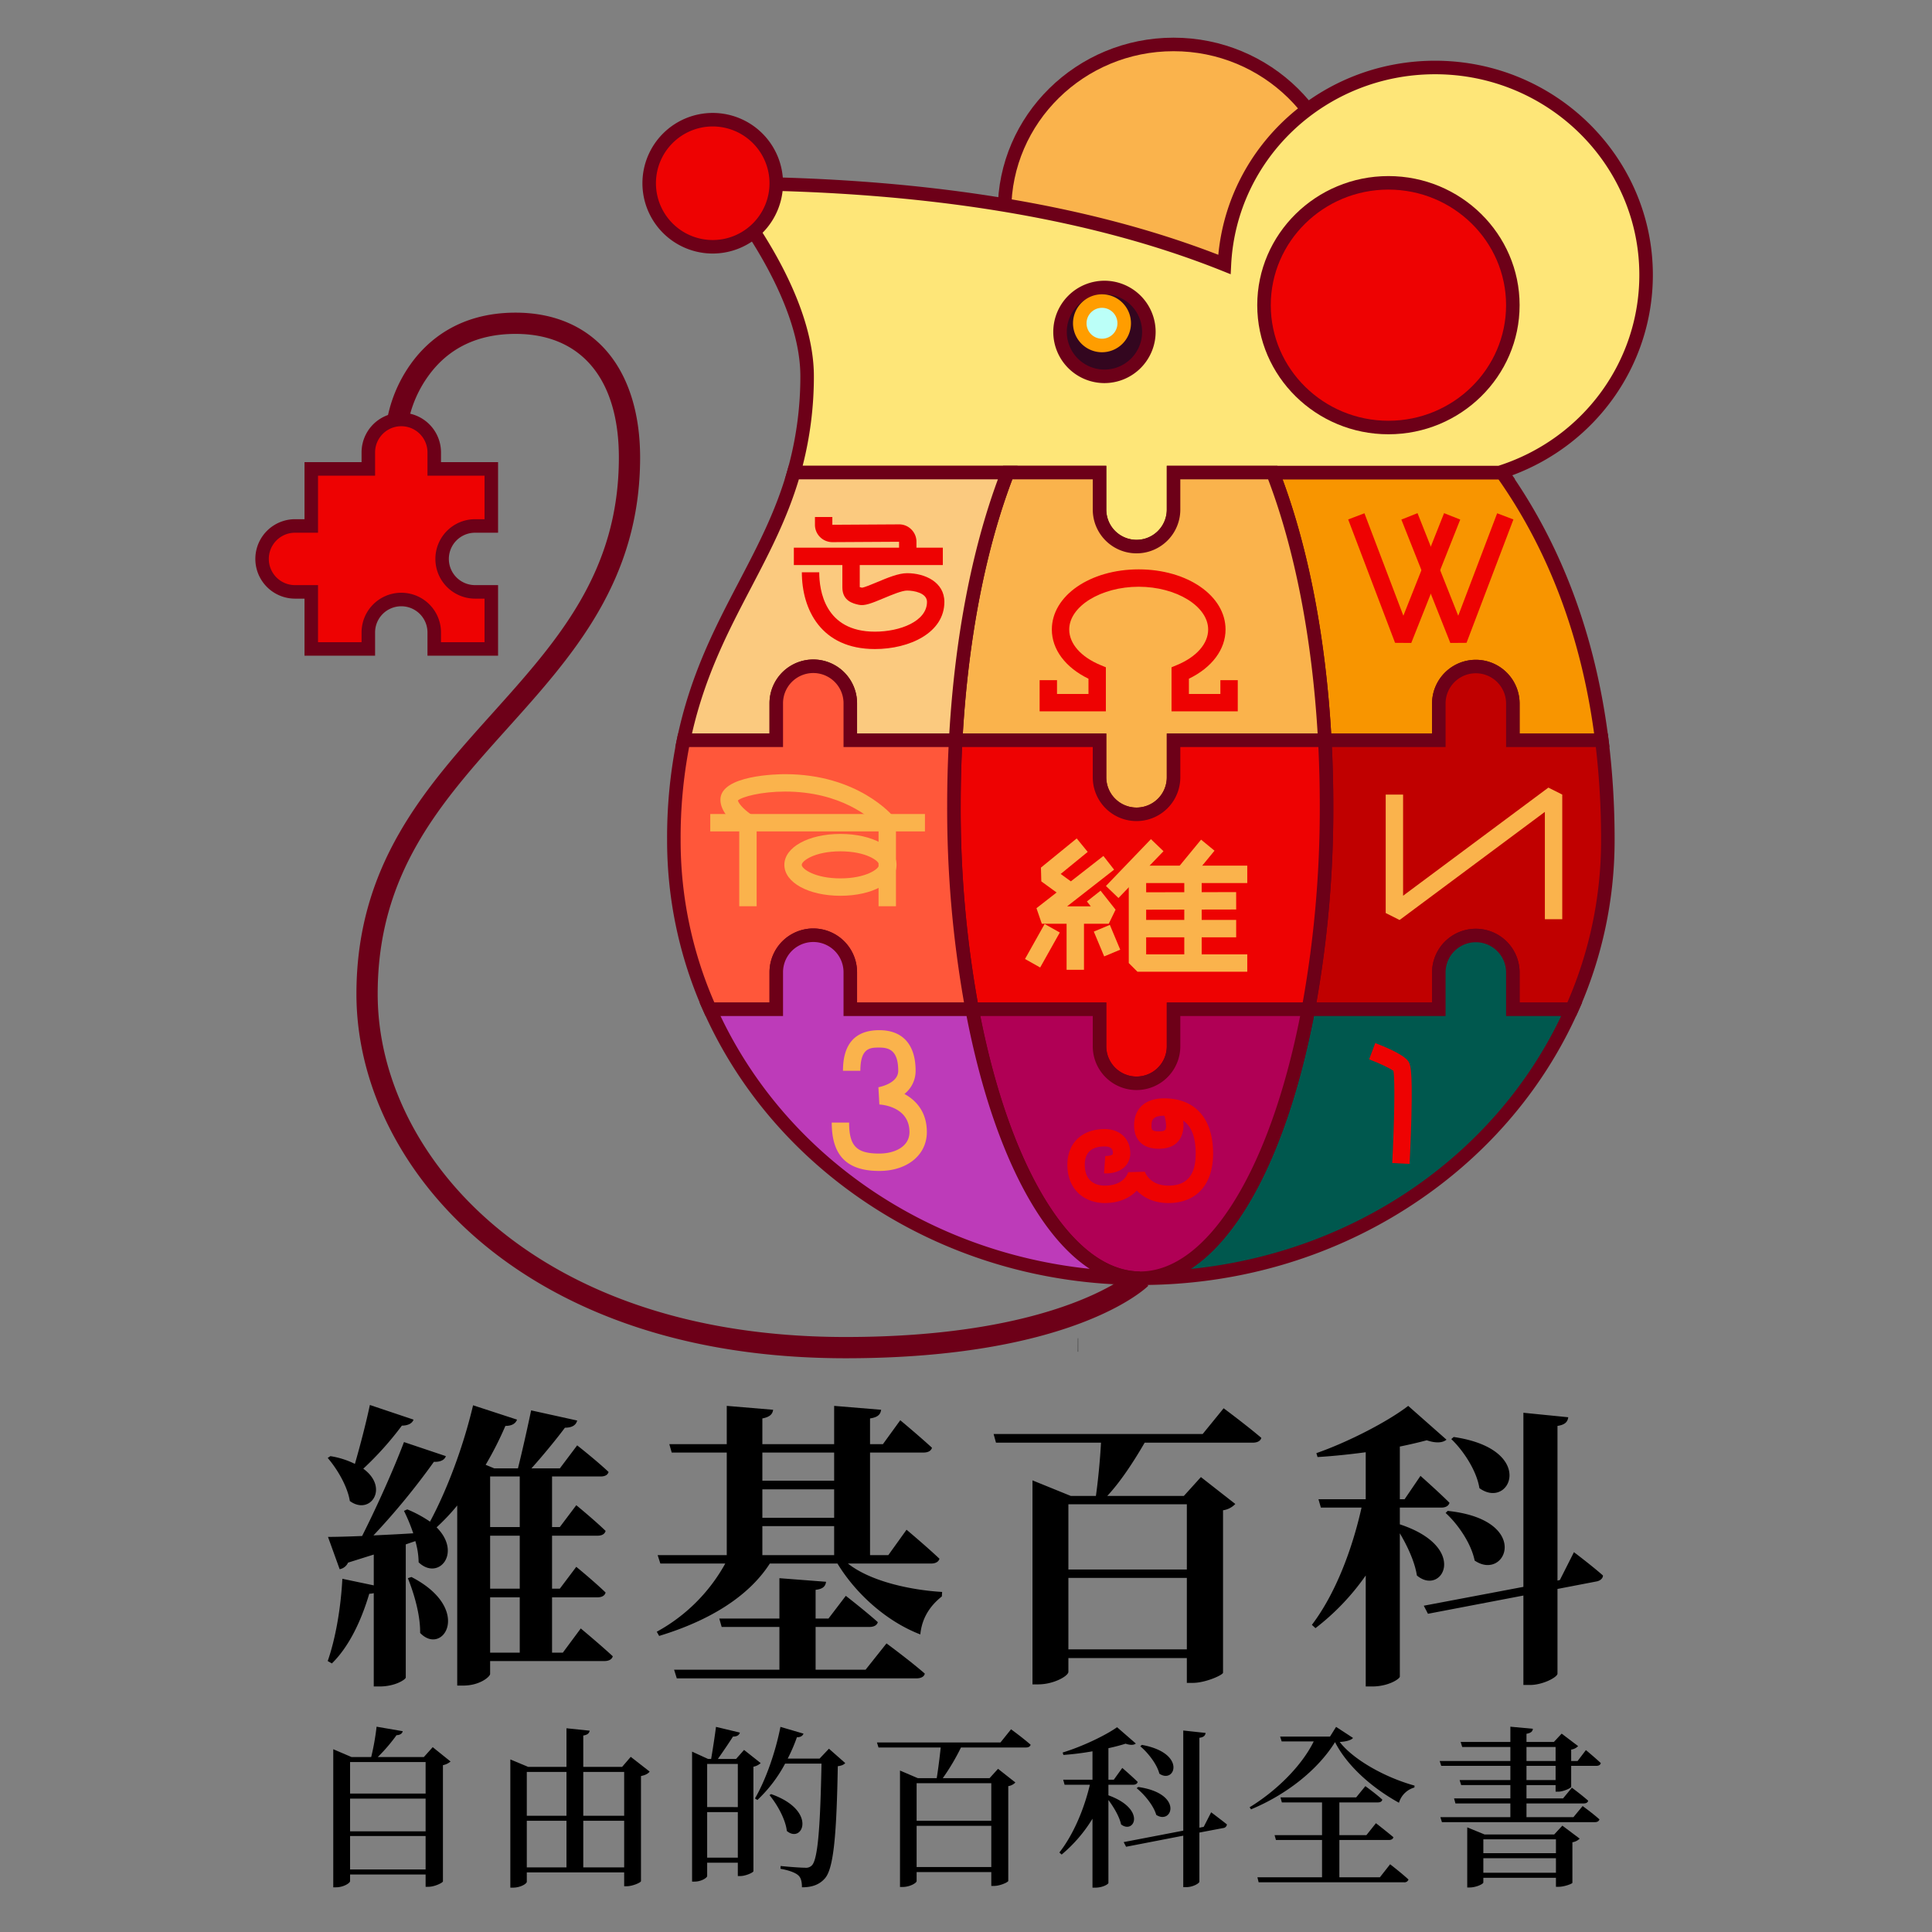 <svg xmlns="http://www.w3.org/2000/svg" width="1000" height="1000" viewBox="0 0 1000 1000"><rect x="0" y="0" width="1000" height="1000" fill="#808080" stroke="none"/><defs><style>.cls-1{fill:#424242;}.cls-2{fill:#6d0018;}.cls-3{fill:#fab34c;}.cls-4{fill:#f89500;}.cls-5{fill:#fee678;}.cls-6{fill:#c00000;}.cls-7{fill:#ee0202;}.cls-8{fill:#00584e;}.cls-9{fill:#b00055;}.cls-10{fill:#fbca7f;}.cls-11{fill:#ff573a;}.cls-12{fill:#bd3bb9;}.cls-13{fill:#33061f;}.cls-14{fill:#bbfff8;}.cls-15{fill:#ff9d00;}</style></defs><title>Wikipedia-logo-v2-zh-SHS-tc</title><g id="图层_3"><path d="M191.449,727.212c-2.167,10.222-5.265,21.832-7.748,30.501a43.807,43.807,0,0,0-12.697-4.019l-1.387.93c4.8,5.572,10.214,14.549,11.451,22.297,10.53,7.74,20.594-6.818,6.967-16.725a165.744,165.744,0,0,0,19.98-22.297c3.247,0,5.414-1.237,6.037-3.097Zm19.664,89.652c3.247,8.055,6.502,19.199,6.344,28.334,11.767,12.39,27.562-12.382-4.493-28.948Zm42.576,9.907h15.33V855.421H253.689Zm15.33-62.547v26.167H253.689V764.224Zm0,58.063H253.689V794.875h15.33Zm22.297,33.134h-5.572V826.771h23.534c2.167,0,3.72-.772,4.185-2.475-5.73-5.572-15.18-13.312-15.18-13.312l-8.512,11.302h-4.028V794.875h23.534c2.167,0,3.72-.772,4.185-2.475-5.73-5.572-15.18-13.312-15.18-13.312l-8.512,11.302h-4.028V764.224h25.087c2.317,0,3.712-.781,4.177-2.325-6.037-5.73-16.26-13.785-16.26-13.785l-8.977,11.925H275.056c5.58-6.195,12.855-15.014,17.348-21.059,3.563,0,5.73-1.237,6.344-3.712l-23.841-5.265c-1.86,8.977-4.8,21.989-6.818,30.036H255.857l-4.484-1.86a174.737,174.737,0,0,0,10.214-20.129c3.405,0,5.265-1.237,6.037-3.247l-22.762-7.432c-5.107,21.674-13.619,44.128-22.297,60.23a62.433,62.433,0,0,0-11.767-6.344l-1.702.772a90.84,90.84,0,0,1,4.8,11.609c-7.274.465-14.242.781-20.594,1.088A367.465,367.465,0,0,0,224.583,756.634c3.563.158,5.572-1.088,6.195-2.94l-21.682-7.283c-5.265,13.934-13.934,33.292-21.674,48.621-7.59.307-13.627.465-17.655.465l6.037,16.725a5.917,5.917,0,0,0,4.343-3.405l13.312-4.185v15.952l-16.26-3.413c-.772,15.18-3.562,31.124-7.582,42.584l2.167,1.237c8.67-8.512,15.014-21.524,19.349-36.073a9.248,9.248,0,0,0,2.325-.316v48.314h2.94c8.362,0,13.627-3.72,13.627-4.642V799.368l4.958-1.702A40.658,40.658,0,0,1,216.686,808.66c10.222,9.757,22.604-4.8,9.292-18.12a106.237,106.237,0,0,0,10.679-11.302v93.215h3.097c8.67,0,13.934-4.642,13.934-6.037v-6.66H312.84c2.167,0,3.87-.772,4.335-2.475-6.344-5.888-16.567-14.399-16.567-14.399Z"/><path d="M448.016,864.248H422.156V842.101h27.869c2.167,0,3.87-.772,4.335-2.475-6.195-5.572-16.567-13.627-16.567-13.627l-8.977,11.767H422.156V822.902c4.028-.465,5.107-2.01,5.414-4.177l-24.149-1.86v20.902H372.298l1.237,4.335H403.422v22.147H348.913l1.395,4.484H474.182c2.325,0,4.177-.772,4.493-2.475-7.432-6.502-19.822-15.637-19.822-15.637Zm-53.421-59.309v-15.014H431.756v15.014ZM431.756,751.834v14.557H394.595V751.834ZM394.595,770.876H431.756V785.591H394.595Zm87.327,38.407c2.167,0,3.87-.781,4.335-2.483-6.344-6.037-17.032-15.014-17.032-15.014l-9.442,13.154h-9.45V751.834h27.719c2.167,0,3.87-.772,4.335-2.475-6.195-5.73-16.409-14.25-16.409-14.25l-8.985,12.39h-6.66v-13.32c4.185-.614,5.423-2.167,5.73-4.484L431.756,727.678v19.822H394.595v-13.32c4.028-.772,5.265-2.317,5.572-4.484l-23.999-2.018v19.822h-29.729l1.237,4.335h28.492v53.105H340.402l1.395,4.343h33.599a89.415,89.415,0,0,1-35.459,35.301l1.237,2.167c25.552-7.739,46.146-20.129,57.291-37.469h34.994c9.6,15.786,25.552,30.036,42.891,36.696.772-7.748,4.335-14.25,11.144-19.664l.158-2.325c-15.795-.93-36.854-5.265-48.771-14.707Z"/><path d="M614.307,778.624V812.372H552.997V778.624Zm-61.31,75.095V816.715h61.31v37.003Zm69.514-111.484H514.283l1.237,4.493h54.351c-.465,8.977-1.553,19.972-2.632,27.562H554.235l-19.822-8.055V871.83h2.94c8.055,0,15.645-4.335,15.645-6.502v-7.117h61.31v12.847h3.097c6.502,0,15.487-4.028,15.637-5.265V781.721a11.036,11.036,0,0,0,6.353-3.255L621.59,764.532l-8.827,9.757H573.118c6.818-7.283,13.627-17.655,19.357-27.562H648.371c2.325,0,4.027-.781,4.492-2.483-7.432-6.344-19.507-15.33-19.507-15.33Z"/><path d="M751.185,744.867c6.502,6.195,13.162,16.567,14.557,25.394,15.944,11.609,30.036-20.129-13.32-26.482ZM748.245,783.108c6.502,5.888,13.312,15.952,15.022,24.622,16.251,11.152,29.878-21.059-13.943-25.701Zm-23.692-2.782h21.524c2.01,0,3.712-.772,4.177-2.483-5.572-5.572-15.014-13.934-15.014-13.934l-8.213,12.083h-2.475V748.737q7.897-1.632,13.934-3.255c4.958,1.711,8.362,1.246,10.222-.307l-19.822-17.497c-10.214,7.897-30.659,18.585-47.533,24.464l.614,2.018c8.055-.465,16.725-1.395,24.929-2.483v24.315H682.435l1.246,4.335h21.051c-4.8,21.524-13.469,44.594-25.701,60.695l1.86,1.702a123.696,123.696,0,0,0,26.009-27.254v57.448h3.255c8.67,0,14.4-4.028,14.4-5.107V793.638c3.87,6.502,7.739,14.715,8.827,21.832,13.004,10.995,27.404-14.549-8.827-26.474Zm82.843,37.469-1.246.307V738.049c4.185-.614,5.265-2.317,5.58-4.484L788.504,731.24v90.117l-51.561,9.757,2.167,4.177,49.393-9.442v46.296h3.405c6.66,0,14.242-4.028,14.242-5.888V822.437L826.28,818.567c1.86-.307,3.413-1.545,3.413-3.097-5.58-4.949-15.022-12.074-15.022-12.074Z"/><path d="M181.2,967.633V950.327h39.096v17.306ZM220.296,930.953v16.949H181.2V930.953Zm0-18.925v16.326H181.2V912.028Zm3.679-7.706-4.576,5.107H195.549a87.84,87.84,0,0,0,9.683-11.294c1.976-.091,2.956-.897,3.23-2.068l-13.544-2.333a127.452,127.452,0,0,1-2.782,15.695H181.914l-9.417-4.036v71.474h1.437c3.77,0,7.266-2.151,7.266-3.23v-3.405h39.096v6.369h1.437c3.23,0,7.358-2.068,7.532-2.782V913.647a8.83,8.83,0,0,0,3.945-1.885Z"/><path d="M301.901,966.553V942.429h21.167v24.124Zm-29.231-24.124H293.207v24.124H272.67Zm20.536-25.286v22.687H272.67v-22.687Zm29.862,0v22.687H301.901v-22.687Zm3.405-7.806-4.484,5.207H301.901V898.309c2.333-.357,3.056-1.254,3.322-2.508L293.207,894.547v19.996H273.384l-9.234-3.861v66.367h1.437c3.679,0,7.084-1.976,7.084-3.048v-4.85h50.398v7.175h1.254c3.048,0,7.266-1.877,7.449-2.599v-54.434c2.242-.448,3.853-1.345,4.476-2.333Z"/><path d="M366.026,961.529V937.945h15.869v23.584Zm15.869-48.513v22.33H366.026v-22.33Zm3.23-7.258-4.127,4.659h-9.417c2.516-3.587,5.655-8.163,7.806-11.568,1.968,0,3.139-.631,3.587-2.059L370.593,893.825c-.623,4.933-1.702,11.842-2.508,16.592h-1.611l-8.254-3.77v67.264h1.345c3.413,0,6.461-1.976,6.461-2.873v-6.901h15.869v6.901h1.254c2.782,0,6.726-1.794,6.818-2.508V914.453a7.686,7.686,0,0,0,3.77-1.885Zm43.937-.631-4.841,5.107H407.721a86.515,86.515,0,0,0,4.758-11.028c1.968,0,3.048-.806,3.405-1.885l-11.925-3.496c-2.691,13.718-7.897,27.985-13.187,37.037l1.254.806A72.768,72.768,0,0,0,406.376,912.841h18.834c-.623,30.667-1.702,49.501-5.024,52.723a4.258,4.258,0,0,1-3.496,1.171c-2.151,0-8.429-.448-12.639-.897l-.091,1.437c4.119.714,7.706,1.968,9.234,3.405,1.437,1.254,1.885,3.405,1.885,6.187,5.198,0,9.06-1.345,11.925-4.659,4.576-5.207,6.012-23.227,6.635-58.021,2.068-.274,3.139-.814,3.861-1.619Zm-30.759,24.032c3.953,4.841,8.254,12.373,8.969,18.56,8.163,6.818,16.052-10.58-8.155-19.1Z"/><path d="M513.093,922.973v19.457H474.445V922.973ZM474.445,966.379V945.029h38.648v21.35Zm43.398-64.482h-63.934l.806,2.599h32.195c-.54,5.115-1.345,11.568-2.068,15.878h-9.774l-9.234-3.945v60.264h1.345c3.77,0,7.266-2.068,7.266-3.056v-4.659h38.648v7.175h1.437c3.048,0,7.266-1.885,7.349-2.599V924.501a6.437,6.437,0,0,0,3.679-1.885l-8.968-7.083-4.393,4.841h-24.215a113.548,113.548,0,0,0,9.417-15.878h33.632c1.254,0,2.151-.448,2.425-1.428-3.861-3.413-10.139-7.989-10.139-7.989Z"/><path d="M590.214,903.873c4.036,3.405,8.611,9.234,9.865,14.167,8.072,5.564,14.35-10.671-9.06-14.889Zm-1.885,21.699c4.127,3.322,8.794,9.06,10.139,13.81,8.246,5.381,14.35-11.028-9.326-14.441Zm-14.615-1.794h12.739c1.254,0,2.151-.448,2.417-1.437-2.956-2.956-7.98-7.258-7.98-7.258l-4.393,6.095h-2.782V904.861c3.322-.722,6.369-1.528,8.877-2.333,2.608.897,4.401.714,5.298-.091l-9.691-8.429c-6.095,4.302-18.111,10.04-28.16,13.087l.365,1.262a146.065,146.065,0,0,0,15.064-1.885V921.179H550.313l.714,2.599h13.096c-2.965,12.465-8.429,25.652-15.786,35.069l1.171,1.071a75.173,75.173,0,0,0,15.961-18.56v35.691h1.345c4.119,0,6.901-1.885,6.901-2.425V931.667c2.782,3.77,5.655,8.52,6.552,12.647,6.809,5.29,13.27-7.889-6.552-15.064Zm49.327,21.79-2.242.448V899.48c2.334-.274,3.048-1.262,3.23-2.516L612.453,895.71v51.835l-30.842,5.921,1.254,2.417,29.588-5.738v26.632h1.711c3.048,0,6.635-1.877,6.635-2.865V948.533l12.282-2.333a2.116,2.116,0,0,0,1.976-1.885c-3.139-2.508-8.163-6.278-8.163-6.278Z"/><path d="M714.237,971.668H693.253V952.386H718.813c1.254,0,2.151-.448,2.425-1.437-3.504-2.956-9.06-7.266-9.06-7.266l-4.933,6.195H693.253V932.929h19.913c1.254,0,2.059-.448,2.325-1.437-3.313-3.048-8.786-6.992-8.786-6.992l-4.75,5.821H662.768l.714,2.608h20.802v16.949H659.72l.714,2.508h23.85v19.282H650.835l.631,2.599h75.236a2.142,2.142,0,0,0,2.333-1.437c-3.587-3.313-9.508-7.889-9.508-7.889Zm-22.687-77.843-3.139,5.024H662.585l.806,2.508H679.983c-6.095,12.465-19.1,25.469-33.184,34.08l.723,1.08c17.937-7.449,34.346-20.088,43.489-34.795,6.369,12.548,19.556,23.941,33.092,31.382a11.589,11.589,0,0,1,7.98-7.889l.091-.988c-16.143-4.484-32.104-13.901-38.739-22.596,3.322-.183,5.921-.897,6.901-2.068Z"/><path d="M767.775,969.335v-7.532H805.351V969.335ZM805.351,952.029v7.175H767.775V952.029Zm-.897-2.516H768.406l-8.968-3.67v31.116h1.163c3.413,0,7.175-1.794,7.175-2.599v-2.425H805.351v4.667h1.437c2.782,0,6.992-1.528,7.083-2.068v-20.985a6.706,6.706,0,0,0,3.77-1.877l-8.968-6.726Zm-14.35-28.151v-7.358h15.072v7.358Zm0-17.132h15.072v7.266H790.105Zm16.409,23.135c2.691,0,6.726-1.885,6.726-2.508V914.004h13.004c1.254,0,2.068-.448,2.333-1.437-2.956-2.782-7.715-6.726-7.715-6.726l-4.301,5.655H813.24v-5.921a6.044,6.044,0,0,0,3.587-1.794l-8.52-6.461-4.028,4.31H790.105v-4.218c2.425-.448,3.139-1.254,3.322-2.599l-11.659-1.08v7.897H756.032l.806,2.599h24.929v7.266H745.179l.806,2.508h35.783v7.358H755.493l.806,2.599h25.469v6.901H752.619l.722,2.599h28.425v7.092H745.536l.806,2.599h79.098c1.254,0,2.151-.448,2.425-1.437-3.23-2.956-8.703-6.909-8.703-6.909l-4.75,5.747H790.105v-7.092h29.596c1.254,0,2.151-.448,2.334-1.428-3.23-2.873-8.429-6.726-8.429-6.726l-4.576,5.556H790.105v-6.901h15.072v3.405Z"/></g><g id="图层_2"><polygon class="cls-1" points="558.004 699.643 557.807 699.64 557.869 692.64 558.095 692.642 558.095 699.642 558.004 699.643"/><path class="cls-2" d="M437.703,703.032c-97.922,0-157.304-33.224-189.877-61.094-40.252-34.442-63.338-80.903-63.338-127.471,0-66.905,35.679-106.632,70.182-145.051,33.763-37.595,65.654-73.104,65.654-132.607,0-40.663-19.486-63.984-53.463-63.984-19.642,0-34.879,7.381-45.288,21.939a61.079,61.079,0,0,0-9.908,22.016l-10.826-1.948a72.053,72.053,0,0,1,11.786-26.465c8.658-12.108,25.095-26.542,54.236-26.542,20.16,0,36.783,7.261,48.071,20.998,10.724,13.048,16.392,31.717,16.392,53.986,0,63.718-34.808,102.476-68.47,139.957-34.644,38.575-67.366,75.011-67.366,137.701,0,43.349,21.683,86.763,59.49,119.112,31.164,26.666,88.162,58.452,182.725,58.452,111.95,0,148.608-34.021,148.966-34.364l7.694,7.861C592.808,667.061,554.918,703.032,437.703,703.032Z"/><ellipse class="cls-3" cx="607.428" cy="109.027" rx="87.49" ry="86.027"/><path class="cls-2" d="M607.428,198.554c-50.172,0-90.989-40.162-90.989-89.527,0-49.365,40.817-89.527,90.989-89.527S698.417,59.662,698.417,109.027C698.417,158.393,657.6,198.554,607.428,198.554Zm0-172.054c-46.312,0-83.989,37.021-83.989,82.527,0,45.506,37.678,82.527,83.989,82.527S691.417,154.533,691.417,109.027C691.417,63.521,653.739,26.5,607.428,26.5Z"/><path class="cls-4" d="M685.712,383.176H744.729V364.018a19.158,19.158,0,1,1,38.317,0v19.158H829.1c-6.462-51.657-23.157-98.444-51.691-138.578H658.783C673.072,281.331,682.817,329.479,685.712,383.176Z"/><path class="cls-2" d="M833.064,386.676H779.546v-22.658a15.659,15.659,0,0,0-31.317,0v22.658h-65.833l-.179-3.312C679.397,331.061,670.166,283.515,655.521,245.867l-1.855-4.769H779.215l1.047,1.472c28.005,39.391,45.604,86.551,52.311,140.171Zm-46.519-7h38.567c-6.825-50.166-23.475-94.408-49.518-131.578H663.853c13.562,36.717,22.229,82.014,25.167,131.578h52.209v-15.658a22.659,22.659,0,0,1,45.317,0Z"/><path class="cls-5" d="M521.656,244.404c-.025.064-.049.13-.074.194h47.529v19.158a19.158,19.158,0,1,0,38.317,0V244.598h51.355c-.138-.355-.273-.718-.411-1.07.139.352.273.715.411,1.07h118.626c-.081-.113-.157-.229-.238-.342,43.476-14.159,74.844-54.449,74.844-101.948,0-59.303-48.892-107.377-109.202-107.377-58.459,0-106.188,45.168-109.064,101.948C566.27,109.869,479.827,94.898,371.782,94.898c0,0,46.277,53.64,45.982,100.282a181.401,181.401,0,0,1-6.893,49.417H521.582C521.607,244.534,521.631,244.468,521.656,244.404Z"/><path class="cls-2" d="M588.27,286.414a22.684,22.684,0,0,1-22.658-22.658v-15.658H406.231l1.273-4.461a178.268,178.268,0,0,0,6.758-48.478c.284-44.77-44.678-97.448-45.132-97.975L364.144,91.399l7.638-0c102.478,0,189.521,13.617,258.822,40.479,5.358-56.706,53.729-100.447,112.21-100.447,62.145,0,112.702,49.739,112.702,110.877,0,46.354-29.055,87.457-72.783,103.715l1.484,2.075H610.928v15.658A22.684,22.684,0,0,1,588.27,286.414Zm-66.688-45.316h51.029v22.658a15.658,15.658,0,1,0,31.316,0v-22.658H658.783v0H775.564l.522-.17c43.322-14.108,72.429-53.741,72.429-98.62,0-57.278-47.418-103.877-105.702-103.877-56.396,0-102.768,43.321-105.569,98.625l-.247,4.893-4.549-1.82C564.916,113.097,479.73,99.075,379.163,98.422c11.998,15.309,42.347,57.906,42.1,96.781a186.219,186.219,0,0,1-5.814,45.895Z"/><path class="cls-3" d="M607.428,244.598v19.158a19.158,19.158,0,1,1-38.317,0V244.598H521.582c-14.287,36.732-24.028,84.885-26.923,138.578h74.452v19.158a19.158,19.158,0,1,0,38.317,0V383.176h78.284c-2.895-53.697-12.64-101.845-26.929-138.578Z"/><path class="cls-2" d="M588.27,424.992a22.684,22.684,0,0,1-22.658-22.658v-15.658H490.965l.199-3.688c2.86-53.042,12.25-101.335,27.157-139.658l.867-2.231h53.424v22.658a15.658,15.658,0,1,0,31.316,0v-22.658h57.249l.868,2.231c14.911,38.331,24.303,86.625,27.162,139.659l.198,3.688H610.928V402.334A22.684,22.684,0,0,1,588.27,424.992Zm-89.906-45.316h74.248V402.334a15.658,15.658,0,1,0,31.316,0v-22.658h78.079c-2.986-49.826-11.82-95.186-25.628-131.578H610.928v15.658a22.658,22.658,0,1,1-45.316,0v-15.658h-41.624C510.183,284.482,501.351,329.843,498.364,379.676Z"/><path class="cls-6" d="M829.1,383.176H783.046V364.018a19.158,19.158,0,1,0-38.317,0v19.158H685.712q.887,16.445.903,33.527a574.982,574.982,0,0,1-9.418,105.69H744.729V503.234a19.158,19.158,0,1,1,38.317,0v19.158h30.487a214.092,214.092,0,0,0,18.686-87.584A415.991,415.991,0,0,0,829.1,383.176Z"/><path class="cls-2" d="M815.803,525.893H779.546v-22.658a15.659,15.659,0,0,0-31.317,0v22.658H672.976l.782-4.148a568.777,568.777,0,0,0,9.357-105.041c0-11.062-.302-22.279-.898-33.338l-.198-3.688h59.21v-15.658a22.659,22.659,0,0,1,45.317,0v15.658h45.644l.383,3.065a421.221,421.221,0,0,1,3.146,52.067,216.93,216.93,0,0,1-18.99,89.011Zm-29.257-7H811.249a209.898,209.898,0,0,0,17.47-84.084,416.701,416.701,0,0,0-2.722-48.133H779.546v-22.658a15.659,15.659,0,0,0-31.317,0v22.658h-58.834c.479,9.985.721,20.067.721,30.027a579.245,579.245,0,0,1-8.714,102.19h59.827v-15.658a22.659,22.659,0,0,1,45.317,0Z"/><path class="cls-7" d="M607.428,402.334a19.158,19.158,0,1,1-38.317,0V383.176H494.659q-.887,16.445-.904,33.527a574.982,574.982,0,0,0,9.418,105.69h65.938V541.551a19.158,19.158,0,1,0,38.317,0V522.393h69.77a574.982,574.982,0,0,0,9.418-105.69q0-17.063-.903-33.527h-78.284Z"/><path class="cls-2" d="M588.27,564.209a22.683,22.683,0,0,1-22.658-22.658v-15.658H500.272l-.538-2.852a575.747,575.747,0,0,1-9.479-106.338c0-11.187.306-22.53.908-33.715l.179-3.312h81.269V402.334a15.658,15.658,0,1,0,31.316,0v-22.658h85.101l.179,3.312c.603,11.185.908,22.528.908,33.715A575.81,575.81,0,0,1,680.637,523.041l-.538,2.852h-69.171v15.658A22.683,22.683,0,0,1,588.27,564.209ZM506.084,518.893h66.527v22.658a15.658,15.658,0,1,0,31.316,0v-22.658h70.359a571.205,571.205,0,0,0,8.828-102.19c0-9.959-.245-20.044-.729-30.027h-71.459V402.334a22.658,22.658,0,1,1-45.316,0v-15.658H497.984c-.484,9.983-.729,20.068-.729,30.027A571.098,571.098,0,0,0,506.084,518.893Z"/><path class="cls-8" d="M783.046,503.234a19.158,19.158,0,1,0-38.317,0v19.158H677.197c-15.523,82.286-48.609,139.13-86.926,139.215.078 0.0.155.001.233.001,100.406,0,186.51-57.445,223.028-139.217H783.046Z"/><path class="cls-2" d="M590.505,665.109l-.139-.001h-.087l-.016-7c35.108-.078,67.881-53.604,83.494-136.364l.538-2.852h66.933v-15.658a22.659,22.659,0,0,1,45.317,0v15.658h32.383l-2.201,4.927c-18.47,41.36-49.201,76.562-88.872,101.8C687.245,651.454,639.75,665.109,590.505,665.109Zm89.585-139.217c-12.865,66.056-36.132,112.819-63.841,130.918,83.902-8.472,156.986-57.829,191.813-130.918H779.546v-22.658a15.659,15.659,0,0,0-31.317,0v22.658Z"/><path class="cls-9" d="M677.197,522.393H607.428V541.551a19.158,19.158,0,1,1-38.317,0V522.393H503.173c15.51,82.213,48.551,139.029,86.825,139.214.091 0.0.182.002.273.002C628.589,661.523,661.674,604.678,677.197,522.393Z"/><path class="cls-2" d="M590.279,665.108l-.298-.002c-39.171-.188-73.751-54.625-90.247-142.065l-.783-4.148h73.66v22.658a15.658,15.658,0,1,0,31.316,0v-22.658H681.419l-.782,4.148C664.121,610.585,629.498,665.021,590.279,665.108ZM507.415,525.893c15.896,80.304,48.122,132.048,82.6,132.214l.158.001c34.608-.075,66.87-51.815,82.783-132.215H610.928v15.658a22.658,22.658,0,1,1-45.316,0v-15.658Z"/><path class="cls-10" d="M401.796,364.018a19.158,19.158,0,0,1,38.317,0v19.158h54.547c2.895-53.693,12.636-101.846,26.923-138.578H410.871c-13.877,48.605-44.888,79.997-57.047,138.578H401.796Z"/><path class="cls-2" d="M497.975,386.676H436.612v-22.658a15.658,15.658,0,0,0-31.317,0v22.658H349.523l.874-4.211c6.891-33.199,19.693-57.685,32.074-81.363,9.774-18.694,19.007-36.352,25.034-57.464l.725-2.539H526.699l-1.855,4.769c-14.641,37.641-23.869,85.187-26.69,137.498Zm-54.363-7h47.739c2.938-49.571,11.604-94.868,25.162-131.578H413.492c-6.215,20.668-15.261,37.969-24.818,56.247-11.624,22.23-23.625,45.183-30.506,75.332h40.127v-15.658a22.658,22.658,0,0,1,45.317,0Z"/><path class="cls-11" d="M401.796,503.234a19.158,19.158,0,0,1,38.317,0v19.158h63.061a574.982,574.982,0,0,1-9.418-105.69q0-17.063.904-33.527H440.112V364.018a19.158,19.158,0,0,0-38.317,0v19.158H353.824a252.148,252.148,0,0,0-5.033,51.633,214.092,214.092,0,0,0,18.686,87.584h34.318Z"/><path class="cls-2" d="M507.396,525.893H436.612v-22.658a15.658,15.658,0,0,0-31.317,0v22.658H365.207l-.926-2.073A216.917,216.917,0,0,1,345.291,434.809a254.848,254.848,0,0,1,5.106-52.344l.579-2.789h47.32v-15.658a22.658,22.658,0,0,1,45.317,0v15.658h54.74l-.199,3.688c-.596,11.06-.898,22.277-.898,33.338a568.677,568.677,0,0,0,9.358,105.041Zm-63.783-7h55.358a579.185,579.185,0,0,1-8.715-102.19c0-9.959.242-20.042.721-30.027H436.612v-22.658a15.658,15.658,0,0,0-31.317,0v22.658h-48.605a249.901,249.901,0,0,0-4.399,48.133,209.893,209.893,0,0,0,17.469,84.084h28.535v-15.658a22.658,22.658,0,0,1,45.317,0Z"/><path class="cls-12" d="M503.173,522.393H440.112V503.234a19.158,19.158,0,0,0-38.317,0v19.158H367.477c36.456,81.635,122.332,139.021,222.521,139.214C551.724,661.422,518.683,604.606,503.173,522.393Z"/><path class="cls-2" d="M589.991,665.106c-49.144-.095-96.53-13.794-137.035-39.615-39.575-25.229-70.238-60.386-88.675-101.672l-2.2-4.927h36.214v-15.658a22.658,22.658,0,0,1,45.317,0v15.658h62.463l.538,2.852c15.596,82.668,48.333,136.193,83.401,136.362ZM372.947,525.893c34.721,72.855,107.53,122.175,191.072,130.847-27.666-18.15-50.89-64.883-63.737-130.847H436.612v-22.658a15.658,15.658,0,0,0-31.317,0v22.658Z"/><circle class="cls-7" cx="368.907" cy="94.844" r="32.888"/><path class="cls-2" d="M368.907,131.232a36.388,36.388,0,1,1,36.388-36.388A36.429,36.429,0,0,1,368.907,131.232Zm0-65.777a29.388,29.388,0,1,0,29.388,29.389A29.422,29.422,0,0,0,368.907,65.455Z"/><ellipse class="cls-7" cx="718.648" cy="157.959" rx="64.398" ry="63.321"/><path class="cls-2" d="M718.647,224.78c-37.438,0-67.897-29.976-67.897-66.821S681.209,91.138,718.647,91.138c37.439,0,67.898,29.976,67.898,66.821S756.087,224.78,718.647,224.78Zm0-126.643c-33.579,0-60.897,26.836-60.897,59.821s27.318,59.821,60.897,59.821S779.546,190.944,779.546,157.959,752.227,98.138,718.647,98.138Z"/><circle class="cls-13" cx="571.666" cy="171.796" r="22.99"/><path class="cls-2" d="M571.666,198.286a26.49,26.49,0,1,1,26.489-26.49A26.52,26.52,0,0,1,571.666,198.286Zm0-45.98a19.49,19.49,0,1,0,19.489,19.49A19.512,19.512,0,0,0,571.666,152.306Z"/><polygon class="cls-3" points="551.527 465.329 538.985 456.197 538.789 449.072 557.303 433.971 562.992 440.944 549.001 452.357 556.824 458.052 551.527 465.329"/><polygon class="cls-3" points="573.885 478.131 539.245 478.131 536.476 470.084 571.115 443.042 576.654 450.136 552.322 469.131 564.598 469.131 562.588 466.586 569.651 461.009 577.416 470.843 573.885 478.131"/><rect class="cls-3" x="552.064" y="473.631" width="9" height="28.326"/><rect class="cls-3" x="529.163" y="485.012" width="20.761" height="8.999" transform="translate(-151.318 720.683) rotate(-60.717)"/><rect class="cls-3" x="568.488" y="479.918" width="9.001" height="13.92" transform="translate(-143.558 259.004) rotate(-22.714)"/><rect class="cls-3" x="570.516" y="445.074" width="33.611" height="8.999" transform="translate(-143.802 561.472) rotate(-46.134)"/><polygon class="cls-3" points="645.585 502.971 588.749 502.971 584.249 498.471 584.249 452.559 588.749 448.059 645.585 448.059 645.585 457.059 593.249 457.059 593.249 493.971 645.585 493.971 645.585 502.971"/><rect class="cls-3" x="612.986" y="452.559" width="9" height="47.061"/><rect class="cls-3" x="590.39" y="461.804" width="49.447" height="9" transform="translate(-0.91 1.202) rotate(-0.112)"/><rect class="cls-3" x="590.39" y="476.155" width="49.447" height="9"/><rect class="cls-3" x="607.87" y="441.119" width="21.134" height="9" transform="translate(-118.566 640.213) rotate(-50.565)"/><path class="cls-7" d="M640.665,368.198H606.38v-22.816l2.779-1.15c10.135-4.193,16.185-11.072,16.185-18.401,0-11.997-16.466-22.132-35.957-22.132-19.49,0-35.956,10.135-35.956,22.132,0,7.33,6.05,14.208,16.185,18.401l2.779,1.15v22.816H538.109V352.047h9v7.151h16.285v-7.897c-11.934-5.791-18.964-15.151-18.964-25.471,0-17.457,19.747-31.132,44.956-31.132,25.21,0,44.957,13.675,44.957,31.132,0,10.319-7.03,19.68-18.964,25.471v7.897H631.665v-7.151h9Z"/><path class="cls-7" d="M604.797,622.685c-8.109,0-13.243-3.168-16.382-6.439-3.301,3.45-8.63,6.439-16.636,6.439-9.607,0-19.302-6.131-19.302-19.827,0-11.215,7.576-18.461,19.302-18.461,7.805,0,13.12,4.939,13.229,12.292a9.666,9.666,0,0,1-3,7.399c-3.77,3.548-9.466,3.308-10.569,3.226l.651-8.977c1.28.078,3.17-.249,3.756-.808.051-.049.171-.163.162-.71-.016-1.11-.05-3.423-4.229-3.423-6.836,0-10.302,3.184-10.302,9.461,0,9.772,7.204,10.827,10.302,10.827,9.944,0,11.953-6.258,12.149-6.972l8.656-.225c.235.687,2.733,7.196,12.212,7.196,9.485,0,14.097-5.421,14.097-16.573,0-9.626-2.803-14.59-6.493-17.11a19.461,19.461,0,0,1,.166,2.421c0,3.657-1.245,12.163-12.776,12.163-8.119,0-12.776-4.396-12.776-12.063,0-8.778,5.797-14.019,15.506-14.019,16.126,0,25.374,10.428,25.374,28.608C627.894,613.124,619.26,622.685,604.797,622.685Zm-2.277-45.182c-6.004,0-6.506,2.479-6.506,5.019,0,2.04,0,3.063,3.776,3.063,3.604,0,3.776-.76,3.776-3.163a20.718,20.718,0,0,0-.863-4.919Z"/><rect class="cls-3" x="367.63" y="421.334" width="111.118" height="9"/><path class="cls-3" d="M463.743,469.069h-9V427.568c-3.968-4.095-19.462-17.86-48.399-17.86-12.199,0-22.379,2.698-24.411,4.631.481,2.038,4.262,5.65,7.545,7.653l2.156,3.841v43.235h-9V428.236c-3.583-2.578-9.752-7.941-9.752-14.302,0-12.855,30.037-13.226,33.462-13.226,37.755,0,55.641,21.369,56.384,22.279l1.015,2.847Z"/><path class="cls-3" d="M435.01,463.652c-16.549,0-29.029-6.88-29.029-16.003s12.479-16.003,29.029-16.003,29.029,6.88,29.029,16.003S451.56,463.652,435.01,463.652Zm0-23.006c-13.214,0-20.029,4.909-20.029,7.003s6.814,7.003,20.029,7.003,20.029-4.909,20.029-7.003S448.225,440.646,435.01,440.646Z"/><rect class="cls-7" x="410.896" y="283.473" width="77.112" height="9"/><path class="cls-7" d="M452.845,335.948c-27.879,0-37.812-20.532-37.812-39.748h9c0,9.245,2.808,30.748,28.812,30.748,13.07,0,26.962-5.399,26.962-15.404,0-4.641-6.741-5.867-10.306-5.867-2.639,0-7.869,2.193-12.071,3.955-6.442,2.701-9.944,4.077-12.971,3.4-2.744-.615-8.452-1.894-8.452-8.953V287.907h9v15.976c.261.082.63.184,1.151.306,1.346-.154,5.207-1.772,7.792-2.856,5.458-2.289,11.103-4.655,15.551-4.655,9.298,0,19.306,4.652,19.306,14.867C488.807,327.565,470.715,335.948,452.845,335.948Z"/><path class="cls-7" d="M465.355,285.421l-.002-5.008-34.487.2a9.067,9.067,0,0,1-6.396-2.617,8.936,8.936,0,0,1-2.653-6.379V267.587h9v4.028l34.487-.201a8.814,8.814,0,0,1,6.395,2.616,8.936,8.936,0,0,1,2.654,6.378l.002,5.007Z"/><polygon class="cls-7" points="730.471 332.789 722.082 332.728 697.815 268.867 706.229 265.669 726.379 318.7 747.45 265.608 755.815 268.928 730.471 332.789"/><polygon class="cls-7" points="750.686 332.789 725.341 268.928 733.706 265.608 754.777 318.7 774.927 265.67 783.341 268.867 759.075 332.728 750.686 332.789"/><polygon class="cls-3" points="724.426 476.191 717.239 472.581 717.239 411.274 726.239 411.274 726.239 463.623 801.434 407.665 808.62 411.274 808.62 475.774 799.62 475.774 799.62 420.232 724.426 476.191"/><path class="cls-3" d="M455.12,606.08c-16.794,0-24.616-7.958-24.616-25.043h9c0,12.145,3.794,16.043,15.616,16.043,7.773,0,15.616-3.441,15.616-11.13,0-13.407-14.94-14.232-15.576-14.262l-.503-8.939c.085-.015,10.263-1.791,10.263-8.506,0-10.566-4.71-12.023-9.799-12.023-4.593,0-9.8,0-9.8,12.023h-9c0-13.95,6.325-21.023,18.8-21.023,12.123,0,18.799,7.466,18.799,21.023a15.226,15.226,0,0,1-5.785,11.991c6.175,3.356,11.602,9.444,11.602,19.716C479.736,597.803,469.613,606.08,455.12,606.08Z"/><path class="cls-7" d="M729.603,602.453l-8.988-.469c1.046-20.062,1.533-42.716.622-47.718-1.778-1.327-7.286-3.955-12.579-5.95l3.173-8.422c4.059,1.528,13.812,5.462,16.733,8.964,1.354,1.623,2.635,3.157,1.973,29.349C730.229,590.375,729.608,602.334,729.603,602.453Z"/><circle class="cls-14" cx="570.389" cy="167.326" r="11.495"/><path class="cls-15" d="M570.389,182.321a14.995,14.995,0,1,1,14.995-14.995A15.012,15.012,0,0,1,570.389,182.321Zm0-22.99a7.995,7.995,0,1,0,7.995,7.995A8.004,8.004,0,0,0,570.389,159.331Z"/><path class="cls-7" d="M245.769,272.239h8.529V242.703H224.763v-8.529a17.058,17.058,0,0,0-34.117,0v8.529H161.111v29.535h-8.529a17.058,17.058,0,0,0,0,34.117h8.529V335.89h29.535v-8.529a17.058,17.058,0,0,1,34.117,0v8.529h29.535V306.355H245.769a17.058,17.058,0,0,1,0-34.117Z"/><path class="cls-2" d="M257.798,339.391H221.263v-12.029a13.558,13.558,0,1,0-27.117,0v12.029H157.611V309.855h-5.029a20.559,20.559,0,0,1,0-41.117h5.029V239.203H187.146v-5.029a20.558,20.558,0,0,1,41.117,0v5.029h29.536v36.535H245.769a13.559,13.559,0,0,0,0,27.117h12.029Zm-29.536-7h22.536V309.855H245.769a20.559,20.559,0,0,1,0-41.117h5.029V246.203H221.263v-12.029a13.558,13.558,0,0,0-27.117,0v12.029H164.611v29.535h-12.029a13.559,13.559,0,0,0,0,27.117h12.029v29.535H187.146v-5.029a20.558,20.558,0,1,1,41.117,0Z"/></g></svg>